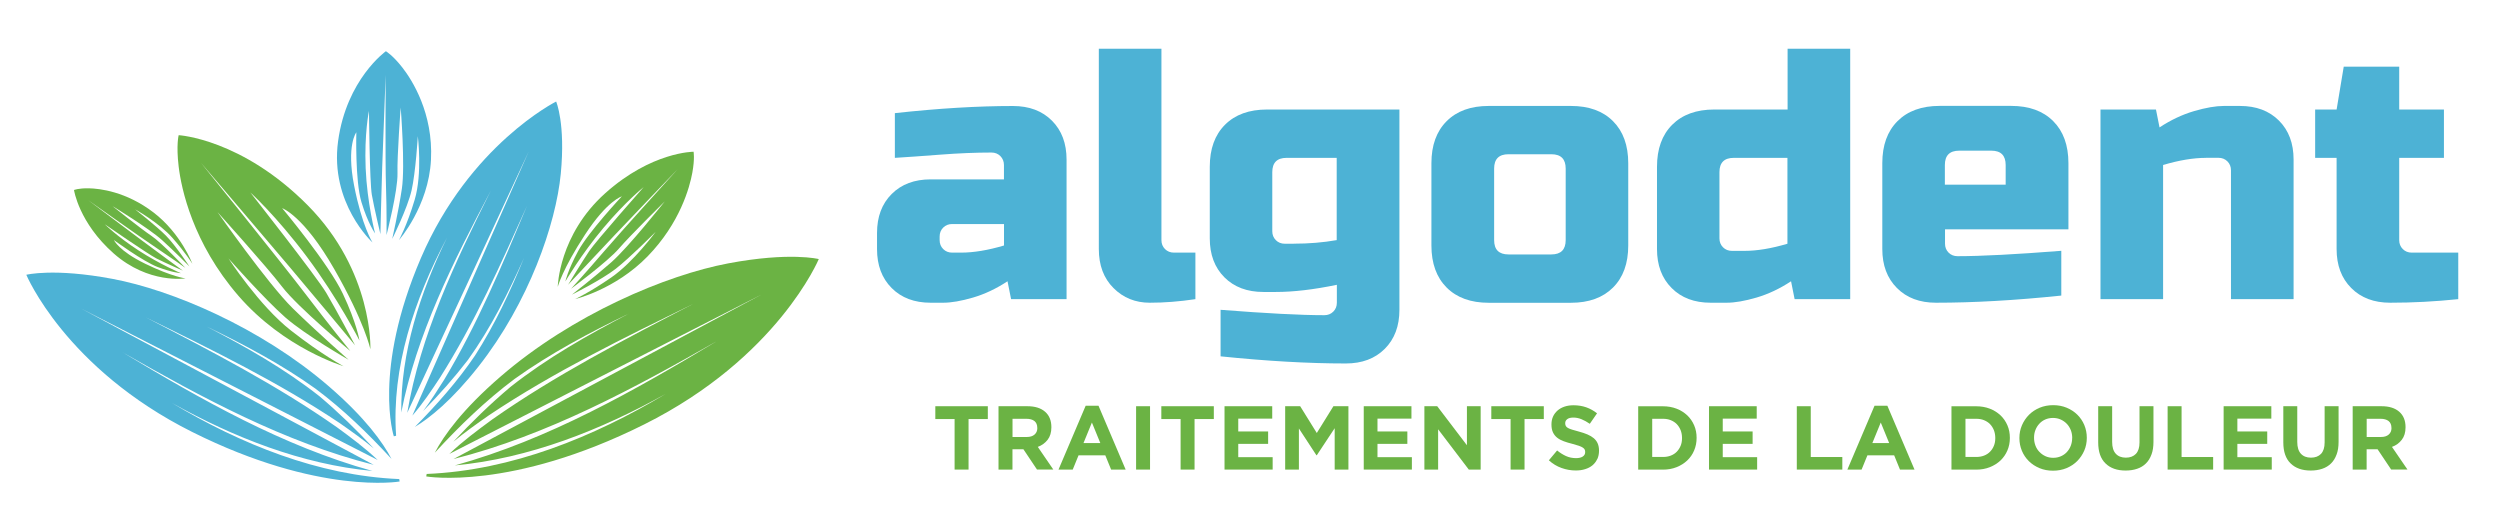 <?xml version="1.0" encoding="UTF-8"?> <svg xmlns="http://www.w3.org/2000/svg" id="Layer_1" data-name="Layer 1" viewBox="0 0 469.57 100"><defs><style> .cls-1 { fill: #4db2d5; } .cls-2 { fill: #6bb344; } </style></defs><g><path class="cls-2" d="M181.92,78.71v9.49h-2.62v-9.49h-3.62v-2.41h9.86v2.41h-3.62Z"></path><path class="cls-2" d="M194.78,88.2l-2.55-3.81h-2.06v3.81h-2.62v-11.9h5.44c1.42,0,2.52.35,3.31,1.04.79.69,1.18,1.66,1.18,2.89v.03c0,.96-.24,1.75-.71,2.35-.47.61-1.09,1.05-1.84,1.33l2.91,4.25h-3.06ZM194.83,80.36c0-.57-.18-.99-.54-1.28-.36-.28-.87-.42-1.51-.42h-2.6v3.42h2.65c.65,0,1.14-.15,1.49-.46s.52-.71.52-1.22v-.03Z"></path><path class="cls-2" d="M208.7,88.2l-1.09-2.67h-5.03l-1.09,2.67h-2.67l5.1-11.99h2.41l5.1,11.99h-2.74ZM205.09,79.36l-1.58,3.86h3.16l-1.58-3.86Z"></path><path class="cls-2" d="M213.39,88.2v-11.9h2.62v11.9h-2.62Z"></path><path class="cls-2" d="M224.37,78.71v9.49h-2.62v-9.49h-3.62v-2.41h9.86v2.41h-3.62Z"></path><path class="cls-2" d="M230,88.2v-11.9h8.96v2.33h-6.38v2.41h5.61v2.33h-5.61v2.5h6.46v2.33h-9.04Z"></path><path class="cls-2" d="M250.69,88.2v-7.77l-3.36,5.08h-.07l-3.29-5.03v7.72h-2.58v-11.9h2.82l3.12,5.03,3.12-5.03h2.82v11.9h-2.58Z"></path><path class="cls-2" d="M256.15,88.2v-11.9h8.96v2.33h-6.38v2.41h5.61v2.33h-5.61v2.5h6.46v2.33h-9.04Z"></path><path class="cls-2" d="M275.88,88.2l-5.76-7.57v7.57h-2.58v-11.9h2.41l5.58,7.33v-7.33h2.58v11.9h-2.23Z"></path><path class="cls-2" d="M286.35,78.71v9.49h-2.62v-9.49h-3.62v-2.41h9.86v2.41h-3.62Z"></path><path class="cls-2" d="M299.99,86.25c-.21.46-.51.84-.89,1.16-.38.31-.84.55-1.37.71-.53.17-1.12.25-1.76.25-.91,0-1.8-.16-2.67-.47-.87-.31-1.67-.79-2.38-1.44l1.55-1.85c.54.44,1.1.79,1.67,1.05s1.2.39,1.88.39c.54,0,.97-.1,1.27-.3.3-.2.45-.47.45-.83v-.03c0-.17-.03-.32-.09-.45-.06-.13-.18-.25-.36-.37s-.42-.23-.73-.34-.72-.23-1.21-.36c-.6-.15-1.15-.31-1.63-.49-.49-.18-.9-.4-1.24-.67-.34-.27-.6-.6-.79-1-.19-.4-.28-.89-.28-1.48v-.03c0-.54.1-1.03.3-1.47.2-.44.49-.81.85-1.13.37-.32.8-.56,1.31-.73s1.07-.25,1.68-.25c.87,0,1.67.13,2.41.39.73.26,1.4.64,2.01,1.12l-1.36,1.97c-.53-.36-1.05-.65-1.56-.86-.51-.21-1.02-.31-1.53-.31s-.89.1-1.15.3c-.26.2-.38.45-.38.74v.03c0,.19.04.36.11.5.07.14.21.27.4.38.19.11.46.22.79.32.33.1.76.22,1.27.36.6.16,1.14.34,1.61.54.47.2.87.44,1.19.71.32.28.57.6.73.98.16.37.25.82.25,1.34v.03c0,.59-.11,1.11-.32,1.57Z"></path><path class="cls-2" d="M318.67,82.25c0,.84-.15,1.62-.46,2.35-.3.73-.74,1.35-1.3,1.89-.56.53-1.23.95-2.01,1.26-.78.31-1.63.46-2.56.46h-4.64v-11.9h4.64c.93,0,1.78.15,2.56.45.78.3,1.44.72,2.01,1.25.56.53.99,1.16,1.3,1.88.31.72.46,1.5.46,2.34v.03ZM315.93,82.25c0-.52-.09-1-.26-1.45-.18-.44-.42-.82-.73-1.14-.31-.32-.69-.56-1.13-.74s-.93-.26-1.46-.26h-2.02v7.17h2.02c.53,0,1.02-.08,1.46-.25s.82-.41,1.13-.73c.31-.32.55-.69.73-1.12.18-.43.26-.91.26-1.44v-.03Z"></path><path class="cls-2" d="M321,88.2v-11.9h8.96v2.33h-6.38v2.41h5.61v2.33h-5.61v2.5h6.46v2.33h-9.04Z"></path><path class="cls-2" d="M337.49,88.2v-11.9h2.62v9.54h5.93v2.36h-8.55Z"></path><path class="cls-2" d="M356.87,88.2l-1.09-2.67h-5.03l-1.09,2.67h-2.67l5.1-11.99h2.41l5.1,11.99h-2.74ZM353.26,79.36l-1.58,3.86h3.16l-1.58-3.86Z"></path><path class="cls-2" d="M377.51,82.25c0,.84-.15,1.62-.46,2.35-.31.73-.74,1.35-1.3,1.89-.56.53-1.23.95-2.01,1.26-.78.31-1.63.46-2.56.46h-4.64v-11.9h4.64c.93,0,1.78.15,2.56.45.78.3,1.44.72,2.01,1.25.56.53.99,1.16,1.3,1.88.31.72.46,1.5.46,2.34v.03ZM374.77,82.25c0-.52-.09-1-.26-1.45-.18-.44-.42-.82-.73-1.14s-.69-.56-1.13-.74c-.44-.18-.93-.26-1.46-.26h-2.02v7.17h2.02c.53,0,1.02-.08,1.46-.25.44-.17.82-.41,1.13-.73.31-.32.56-.69.73-1.12.18-.43.26-.91.26-1.44v-.03Z"></path><path class="cls-2" d="M391.96,82.25c0,.85-.16,1.65-.48,2.39s-.76,1.39-1.32,1.96c-.56.56-1.23,1-2.01,1.33-.78.32-1.62.48-2.54.48s-1.76-.16-2.53-.48c-.77-.32-1.44-.76-2-1.31-.56-.55-1-1.2-1.31-1.94s-.47-1.54-.47-2.39v-.03c0-.85.16-1.65.48-2.39s.76-1.39,1.32-1.96c.56-.56,1.23-1,2.01-1.33.78-.32,1.62-.48,2.54-.48s1.76.16,2.53.48c.77.32,1.44.76,2,1.31.56.55,1,1.2,1.31,1.94.31.74.47,1.54.47,2.39v.03ZM389.22,82.25c0-.51-.09-.99-.26-1.45-.18-.45-.43-.85-.75-1.19-.32-.34-.71-.61-1.15-.81-.44-.2-.92-.3-1.45-.3s-1.02.1-1.45.29c-.44.19-.81.46-1.12.8-.31.34-.56.73-.73,1.18-.18.45-.26.93-.26,1.44v.03c0,.51.09.99.26,1.45s.42.85.75,1.19.7.61,1.14.81c.44.2.92.3,1.45.3s1-.1,1.44-.29c.44-.19.82-.46,1.13-.8.31-.34.56-.73.73-1.18.17-.45.26-.93.26-1.44v-.03Z"></path><path class="cls-2" d="M404.1,85.38c-.24.67-.59,1.23-1.04,1.67-.45.45-1,.78-1.65,1-.65.22-1.37.33-2.16.33-1.6,0-2.86-.44-3.77-1.33-.92-.88-1.38-2.2-1.38-3.96v-6.8h2.62v6.73c0,.97.23,1.71.68,2.2s1.08.74,1.89.74,1.43-.24,1.89-.71c.45-.48.68-1.19.68-2.14v-6.82h2.62v6.71c0,.91-.12,1.69-.37,2.36Z"></path><path class="cls-2" d="M407.14,88.2v-11.9h2.62v9.54h5.93v2.36h-8.55Z"></path><path class="cls-2" d="M417.66,88.2v-11.9h8.96v2.33h-6.38v2.41h5.61v2.33h-5.61v2.5h6.46v2.33h-9.04Z"></path><path class="cls-2" d="M438.87,85.38c-.24.67-.59,1.23-1.04,1.67-.45.45-1,.78-1.65,1-.65.22-1.37.33-2.16.33-1.6,0-2.86-.44-3.77-1.33-.92-.88-1.38-2.2-1.38-3.96v-6.8h2.62v6.73c0,.97.23,1.71.68,2.2s1.08.74,1.89.74,1.43-.24,1.89-.71c.45-.48.68-1.19.68-2.14v-6.82h2.62v6.71c0,.91-.12,1.69-.37,2.36Z"></path><path class="cls-2" d="M449.13,88.2l-2.55-3.81h-2.06v3.81h-2.62v-11.9h5.44c1.42,0,2.52.35,3.31,1.04.79.69,1.18,1.66,1.18,2.89v.03c0,.96-.24,1.75-.71,2.35-.47.61-1.08,1.05-1.84,1.33l2.91,4.25h-3.06ZM449.18,80.36c0-.57-.18-.99-.54-1.28-.36-.28-.87-.42-1.51-.42h-2.6v3.42h2.65c.65,0,1.14-.15,1.49-.46s.52-.71.52-1.22v-.03Z"></path></g><g><path class="cls-1" d="M168.09,21.25c8.2-.9,15.59-1.34,22.17-1.34,3.05,0,5.49.92,7.32,2.75,1.84,1.84,2.75,4.28,2.75,7.32v26.21h-10.42l-.67-3.36c-2.11,1.39-4.27,2.41-6.48,3.06-2.22.65-4.09.97-5.61.97h-2.35c-3.05,0-5.49-.92-7.32-2.76-1.84-1.84-2.75-4.28-2.75-7.32v-3.02c0-3.05.92-5.49,2.75-7.32s4.28-2.75,7.32-2.75h13.77v-2.69c0-.67-.23-1.23-.67-1.68-.45-.45-1.01-.67-1.68-.67-2.91,0-6.13.13-9.64.4-3.52.27-6.35.47-8.5.6v-8.4ZM180.52,47.45c2.37,0,5.06-.45,8.06-1.34v-4.03h-9.74c-.67,0-1.23.22-1.68.67s-.67,1.01-.67,1.68v.67c0,.67.22,1.23.67,1.68.45.45,1.01.67,1.68.67h1.68Z"></path><path class="cls-1" d="M224.53,56.19c-3,.45-5.86.67-8.57.67s-4.98-.92-6.82-2.76c-1.84-1.84-2.75-4.28-2.75-7.32V9.15h11.76v35.95c0,.67.22,1.23.67,1.68.45.45,1.01.67,1.68.67h4.03v8.74Z"></path><path class="cls-1" d="M251.07,53.5c-4.35.9-8.15,1.34-11.42,1.34h-2.35c-3.05,0-5.49-.92-7.32-2.75-1.84-1.84-2.75-4.28-2.75-7.32v-13.44c0-3.36.95-5.99,2.86-7.9s4.54-2.86,7.9-2.86h24.86v37.63c0,3.05-.92,5.49-2.75,7.32-1.84,1.84-4.28,2.75-7.32,2.75-7.03,0-14.87-.45-23.52-1.34v-8.74c8.56.67,15.05,1.01,19.49,1.01.67,0,1.23-.22,1.68-.67.45-.45.67-1.01.67-1.68v-3.36ZM243.01,45.77c2.82,0,5.51-.22,8.06-.67v-15.45h-9.41c-1.79,0-2.69.9-2.69,2.69v11.09c0,.67.22,1.23.67,1.68.45.45,1.01.67,1.68.67h1.68Z"></path><path class="cls-1" d="M305.83,46.11c0,3.36-.95,5.99-2.86,7.9-1.9,1.9-4.54,2.86-7.9,2.86h-15.45c-3.36,0-5.99-.95-7.9-2.86-1.9-1.9-2.86-4.54-2.86-7.9v-15.45c0-3.36.95-5.99,2.86-7.9s4.54-2.86,7.9-2.86h15.45c3.36,0,5.99.95,7.9,2.86,1.9,1.9,2.86,4.54,2.86,7.9v15.45ZM294.08,31.66c0-1.79-.9-2.69-2.69-2.69h-8.06c-1.79,0-2.69.9-2.69,2.69v13.44c0,1.79.9,2.69,2.69,2.69h8.06c1.79,0,2.69-.9,2.69-2.69v-13.44Z"></path><path class="cls-1" d="M337.08,56.19l-.67-3.36c-2.11,1.39-4.27,2.41-6.48,3.06-2.22.65-4.09.97-5.61.97h-3.02c-3.05,0-5.49-.92-7.32-2.76-1.84-1.84-2.75-4.28-2.75-7.32v-15.45c0-3.36.95-5.99,2.86-7.9,1.9-1.9,4.54-2.86,7.9-2.86h13.77v-11.42h11.76v47.04h-10.42ZM327.67,47.12c2.37,0,5.06-.45,8.06-1.34v-16.13h-10.08c-1.79,0-2.69.9-2.69,2.69v12.43c0,.67.22,1.23.67,1.68.45.45,1.01.67,1.68.67h2.35Z"></path><path class="cls-1" d="M387.14,55.52c-8.65.9-16.49,1.34-23.52,1.34-3.05,0-5.49-.92-7.32-2.76-1.84-1.84-2.75-4.28-2.75-7.32v-16.13c0-3.36.95-5.99,2.86-7.9,1.9-1.9,4.54-2.86,7.9-2.86h13.44c3.36,0,5.99.95,7.9,2.86,1.9,1.9,2.86,4.54,2.86,7.9v12.43h-23.18v2.69c0,.67.22,1.23.67,1.68.45.45,1.01.67,1.68.67,4.43,0,10.93-.34,19.49-1.01v8.4ZM367.99,28.3c-1.79,0-2.69.9-2.69,2.69v3.7h11.42v-3.7c0-1.79-.9-2.69-2.69-2.69h-6.05Z"></path><path class="cls-1" d="M414.35,29.65c-2.37,0-5.06.45-8.06,1.34v25.2h-11.76V20.57h10.42l.67,3.36c2.11-1.39,4.27-2.41,6.48-3.06,2.22-.65,4.09-.97,5.61-.97h3.02c3.05,0,5.49.92,7.32,2.75,1.84,1.84,2.75,4.28,2.75,7.32v26.21h-11.76v-24.19c0-.67-.22-1.23-.67-1.68-.45-.45-1.01-.67-1.68-.67h-2.35Z"></path><path class="cls-1" d="M461.72,56.19c-4.35.45-8.6.67-12.77.67-3.05,0-5.49-.92-7.32-2.76-1.84-1.84-2.75-4.28-2.75-7.32v-17.13h-4.03v-9.07h4.03l1.34-8.06h10.42v8.06h8.4v9.07h-8.4v15.45c0,.67.22,1.23.67,1.68.45.45,1.01.67,1.68.67h8.74v8.74Z"></path></g><g><path class="cls-1" d="M74.93,89.98c-15.19-.65-29.73-6.58-42.65-14.3,11.58,6.46,24.39,11.54,37.67,12.78-16.81-4.65-32.1-13.38-46.96-22.3,14.99,8.54,30.38,16.89,47.2,21.15-15.44-8.25-39.83-21.27-54.97-29.36,15.46,7.89,40.05,20.45,55.72,28.45-2.37-2.25-5.03-4.23-7.66-6.15-11.31-7.94-23.66-14.31-35.92-20.65,12.43,6.08,24.93,12.17,36.46,19.88,2.17,1.52,4.35,3.06,6.4,4.76-3.21-3.46-6.6-6.76-10.19-9.79-6.53-5.15-13.81-9.28-21.18-13.1,7.06,3.4,14.04,7.1,20.43,11.67,5.2,3.89,9.86,8.41,14.26,13.18-1.61-3.07-4.91-7.7-11.72-13.59-12.91-11.16-29.64-18.16-40.69-20.23-11.05-2.08-16.19-.77-16.19-.77,0,0,7.33,17.61,31.17,29.53,23.84,11.92,38.94,9.3,38.94,9.3,0,0,0-.15-.06-.44,0,0-.05-.03-.05-.03Z"></path><path class="cls-1" d="M74.4,81.81c-.88-12.73,3.39-25.52,9.56-37.18-5.08,10.39-8.71,21.65-8.59,32.85,2.82-14.54,9.72-28.28,16.84-41.7-6.75,13.47-13.27,27.26-15.72,41.76,6.42-13.81,16.57-35.64,22.86-49.18-6.08,13.79-15.75,35.72-21.9,49.7,1.94-2.23,3.58-4.68,5.17-7.09,6.54-10.34,11.45-21.36,16.36-32.3-4.63,11.06-9.26,22.17-15.56,32.66-1.25,1.99-2.52,3.98-3.95,5.88,3.02-3.07,5.86-6.27,8.43-9.62,4.32-6.04,7.58-12.57,10.53-19.16-2.58,6.28-5.46,12.51-9.22,18.37-3.24,4.78-7.14,9.18-11.3,13.4,2.8-1.69,6.94-4.98,11.94-11.33,9.48-12.04,14.57-26.79,15.48-36.23.91-9.44-.87-13.57-.87-13.57,0,0-16.26,8.13-25.39,29.37-9.13,21.24-5.1,33.51-5.1,33.51,0,0,.14-.02.41-.1,0,0,.02-.04.02-.05Z"></path><path class="cls-2" d="M80.19,89.02c15.98-.68,31.26-6.92,44.85-15.04-12.18,6.79-25.65,12.13-39.61,13.44,17.68-4.89,33.75-14.07,49.38-23.44-15.76,8.98-31.95,17.76-49.63,22.24,16.24-8.67,41.89-22.37,57.8-30.87-16.26,8.3-42.11,21.5-58.58,29.91,2.49-2.37,5.29-4.45,8.05-6.47,11.89-8.35,24.88-15.04,37.77-21.72-13.07,6.4-26.21,12.79-38.34,20.9-2.29,1.6-4.58,3.22-6.73,5,3.37-3.64,6.94-7.1,10.72-10.29,6.87-5.42,14.52-9.76,22.27-13.78-7.43,3.58-14.76,7.47-21.48,12.27-5.47,4.09-10.37,8.85-14.99,13.86,1.69-3.23,5.17-8.1,12.32-14.28,13.57-11.73,31.17-19.09,42.78-21.28,11.62-2.19,17.02-.81,17.02-.81,0,0-7.71,18.52-32.78,31.05-25.07,12.54-40.94,9.78-40.94,9.78,0,0,0-.16.07-.46,0,0,.05-.03.05-.03Z"></path><path class="cls-2" d="M64.57,68.79s-11.16-3.28-19.77-13.21c-8.61-9.93-10.75-20.18-11.24-24.28-.49-4.1,0-5.91,0-5.91,0,0,11.81.66,24.2,13.13s11.81,27.07,11.81,27.07c0,0-1.07-5.09-6.81-15.09-5.74-10.01-9.76-11.4-9.76-11.4,0,0,8.78,10.5,11.4,16.08,2.63,5.58,3.12,8.78,3.12,8.78,0,0-4.02-7.88-9.84-15.67s-10.66-12.14-10.66-12.14c0,0,12.47,15.83,14.27,18.87s5.41,9.84,5.41,9.84c0,0-7.63-9.19-12.14-14.52-4.51-5.33-16.82-19.77-16.82-19.77,0,0,15.18,18.79,19.61,24.61s8.45,10.75,8.45,10.75c0,0-9.84-8.2-12.8-12.06s-12.14-14.03-12.14-14.03c0,0,9.43,13.45,14.11,18.05,4.68,4.59,10.5,9.68,10.5,9.68,0,0-8.04-4.59-11.89-7.96s-10.66-11.07-10.66-11.07c0,0,5.74,8.86,11.73,13.54s9.93,6.73,9.93,6.73Z"></path><path class="cls-2" d="M107.97,56.19s7.55-1.76,13.66-8.03c6.11-6.28,7.92-13.02,8.41-15.73s.23-3.93.23-3.93c0,0-7.89-.01-16.61,7.81s-8.9,17.56-8.9,17.56c0,0,.9-3.34,5.11-9.78s6.93-7.21,6.93-7.21c0,0-6.24,6.65-8.2,10.26s-2.41,5.72-2.41,5.72c0,0,2.98-5.09,7.15-10.05s7.56-7.67,7.56-7.67c0,0-8.9,10.06-10.22,12.01s-3.98,6.34-3.98,6.34c0,0,5.43-5.82,8.63-9.2s11.95-12.51,11.95-12.51c0,0-10.82,11.92-13.99,15.63s-6.03,6.83-6.03,6.83c0,0,6.86-5.08,8.98-7.54s8.62-8.87,8.62-8.87c0,0-6.79,8.59-10.08,11.47-3.29,2.88-7.36,6.04-7.36,6.04,0,0,5.53-2.75,8.22-4.84s7.52-6.96,7.52-6.96c0,0-4.16,5.68-8.32,8.56s-6.86,4.1-6.86,4.1Z"></path><path class="cls-2" d="M36.12,49.51s-2.12-5.65-7.28-9.6-10.15-4.5-12.13-4.54-2.81.32-2.81.32c0,0,.9,6.13,7.46,11.92,6.56,5.78,13.49,4.68,13.49,4.68,0,0-2.48-.28-7.53-2.73-5.05-2.45-5.92-4.47-5.92-4.47,0,0,5.44,4.01,8.23,5.07,2.79,1.06,4.34,1.15,4.34,1.15,0,0-3.95-1.67-7.96-4.28s-6.32-4.9-6.32-4.9c0,0,8.17,5.64,9.7,6.42s4.96,2.29,4.96,2.29c0,0-4.76-3.48-7.52-5.54-2.77-2.06-10.26-7.7-10.26-7.7,0,0,9.71,6.89,12.7,8.89s5.54,3.82,5.54,3.82c0,0-4.4-4.69-6.38-6.02s-7.29-5.57-7.29-5.57c0,0,6.88,4.19,9.3,6.38,2.42,2.19,5.14,4.95,5.14,4.95,0,0-2.59-3.95-4.39-5.77s-5.81-4.96-5.81-4.96c0,0,4.51,2.51,7.03,5.38s3.7,4.81,3.7,4.81Z"></path><path class="cls-1" d="M74.92,45.12s5.59-6.35,6.03-15.11c.44-8.75-3.54-14.98-5.37-17.32s-3.1-3.07-3.1-3.07c0,0-7.4,5.26-8.98,16.91-1.58,11.65,6.46,19.01,6.46,19.01,0,0-1.97-3.09-3.45-10.69s.42-10,.42-10c0,0-.25,9.12.96,13.12s2.56,5.87,2.56,5.87c0,0-1.5-5.77-1.77-12.25s.62-10.76.62-10.76c0,0,.13,13.43.54,15.76s1.61,7.38,1.61,7.38c0,0,.18-7.96.34-12.61s.65-17.29.65-17.29c0,0-.1,16.1.06,20.97s.1,9.11.1,9.11c0,0,2.15-8.37,2.06-11.6s.6-12.36.6-12.36c0,0,.87,10.93.22,15.27s-1.81,9.41-1.81,9.41c0,0,2.86-5.74,3.63-9.09s1.18-10.2,1.18-10.2c0,0,.88,7-.59,11.93s-2.98,7.63-2.98,7.63Z"></path></g></svg> 